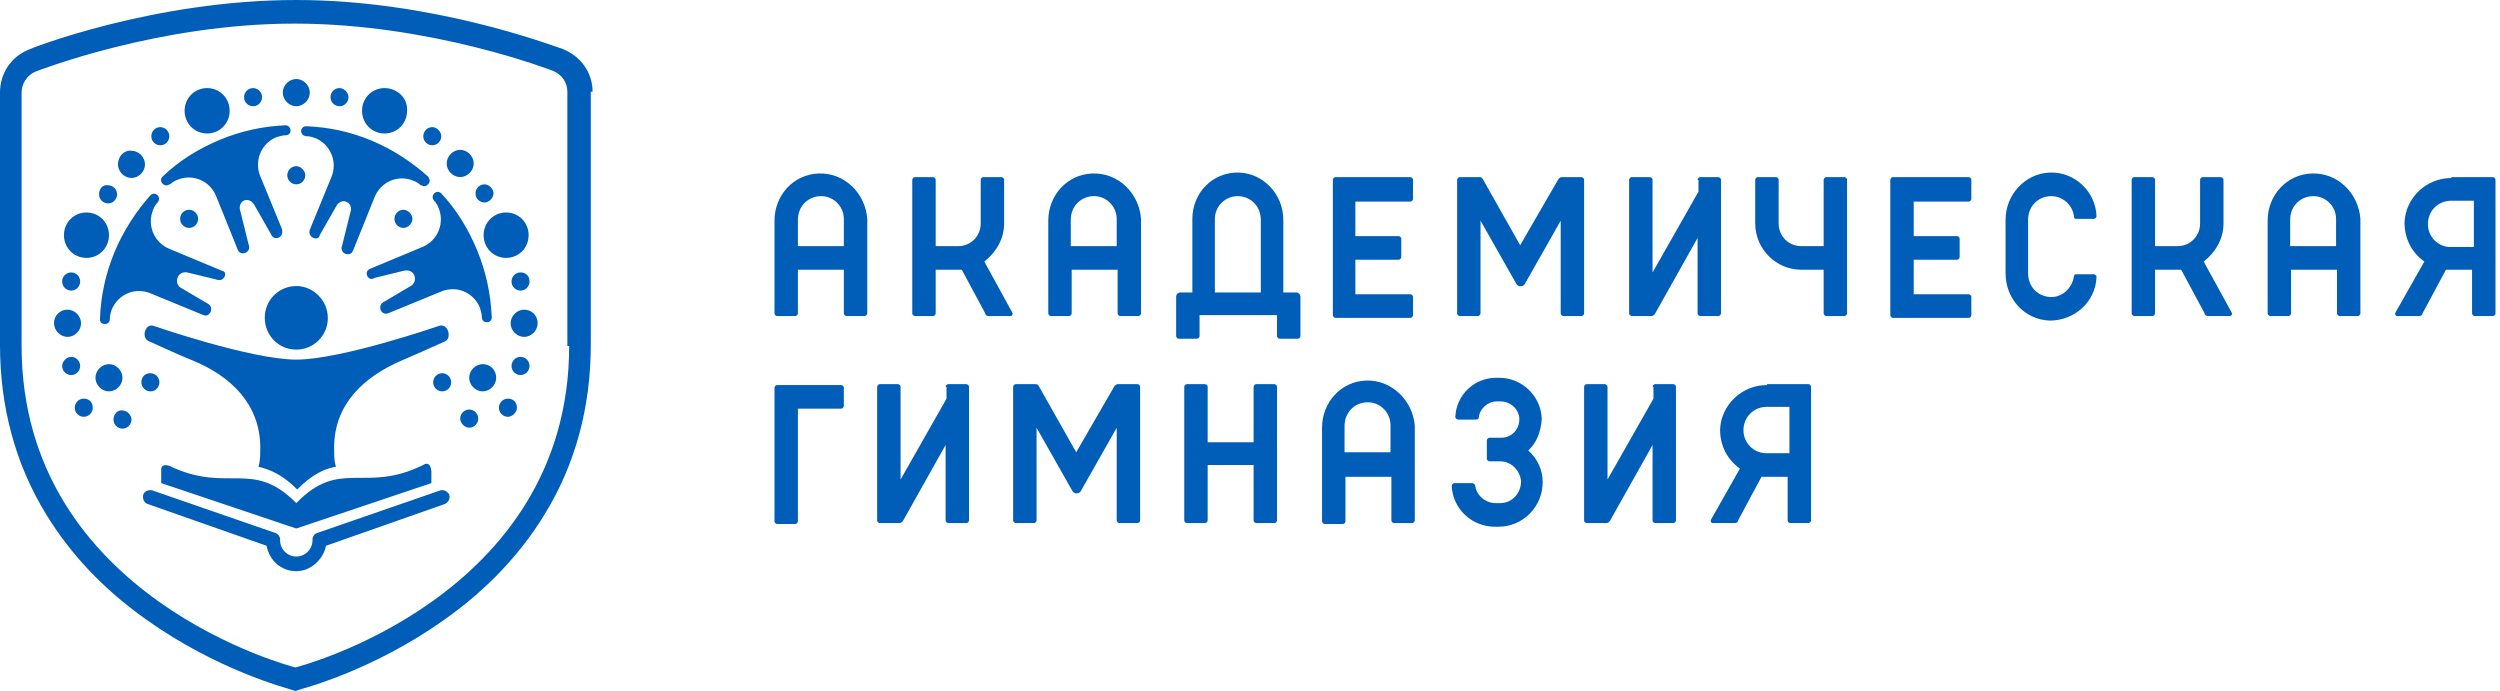 <?xml version="1.0" encoding="UTF-8"?> <svg xmlns="http://www.w3.org/2000/svg" width="246" height="68" viewBox="0 0 246 68" fill="none"><g clip-path="url(#clip0_984_2519)"><path d="M227.478 17.07C224.997 17.16 223.136 19.215 223.136 21.717V30.831C223.136 30.921 223.224 31.099 223.402 31.099H225.174C225.262 31.099 225.44 31.009 225.44 30.831V26.542H229.959V30.831C229.959 30.921 230.048 31.099 230.225 31.099H231.997C232.086 31.099 232.263 31.009 232.263 30.831V21.538C232.086 19.036 230.048 16.981 227.478 17.07ZM225.351 24.308V21.628C225.351 20.376 226.237 19.393 227.478 19.304C228.807 19.214 229.87 20.287 229.87 21.538V24.218H225.351V24.308ZM219.591 30.742C219.68 30.92 219.591 31.099 219.414 31.099H217.287C217.11 31.099 216.933 31.009 216.933 30.831L214.629 26.542H212.059V30.831C212.059 30.921 211.97 31.099 211.793 31.099H210.02C209.932 31.099 209.755 31.009 209.755 30.831V17.696C209.755 17.606 209.843 17.428 210.02 17.428H211.793C211.881 17.428 212.059 17.517 212.059 17.696V24.219H214.274C215.515 24.219 216.489 23.236 216.489 21.985V17.695C216.489 17.606 216.578 17.428 216.755 17.428H218.528C218.616 17.428 218.793 17.517 218.793 17.696V21.985C218.793 23.504 217.996 24.845 216.844 25.738L219.591 30.742ZM107.492 17.07C105.01 17.16 103.15 19.215 103.15 21.717V30.831C103.15 30.921 103.238 31.099 103.415 31.099H105.188C105.276 31.099 105.454 31.009 105.454 30.831V26.542H109.973V30.831C109.973 30.921 110.062 31.099 110.239 31.099H112.011C112.1 31.099 112.277 31.009 112.277 30.831V21.538C112.1 19.036 110.062 16.981 107.492 17.07ZM105.365 24.308V21.628C105.365 20.376 106.251 19.393 107.492 19.304C108.821 19.214 109.884 20.287 109.884 21.538V24.218H105.365V24.308ZM80.552 17.07C78.072 17.16 76.21 19.215 76.21 21.717V30.831C76.21 30.921 76.299 31.099 76.476 31.099H78.248C78.337 31.099 78.514 31.009 78.514 30.831V26.542H83.034V30.831C83.034 30.921 83.122 31.099 83.299 31.099H85.072C85.16 31.099 85.338 31.009 85.338 30.831V21.538C85.161 19.036 83.122 16.981 80.552 17.07ZM78.514 24.308V21.628C78.514 20.376 79.4 19.393 80.641 19.304C81.971 19.214 83.034 20.287 83.034 21.538V24.218H78.514V24.308ZM179.448 17.696C179.448 17.606 179.537 17.428 179.714 17.428H181.486C181.575 17.428 181.752 17.517 181.752 17.696V30.83C181.752 30.92 181.663 31.098 181.486 31.098H179.714C179.625 31.098 179.448 31.008 179.448 30.83V26.541H177.233C174.751 26.541 172.713 24.486 172.713 21.984V17.694C172.713 17.605 172.802 17.427 172.979 17.427H174.751C174.84 17.427 175.017 17.516 175.017 17.695V21.984C175.017 23.234 175.992 24.218 177.233 24.218H179.448V17.696ZM99.605 30.742C99.693 30.92 99.605 31.099 99.428 31.099H97.3C97.123 31.099 96.945 31.009 96.945 30.831L94.641 26.542H92.072V30.831C92.072 30.921 91.982 31.099 91.806 31.099H90.033C89.945 31.099 89.767 31.009 89.767 30.831V17.696C89.767 17.606 89.857 17.428 90.033 17.428H91.806C91.894 17.428 92.072 17.517 92.072 17.696V24.219H94.287C95.527 24.219 96.502 23.236 96.502 21.985V17.695C96.502 17.606 96.591 17.428 96.768 17.428H98.54C98.63 17.428 98.806 17.517 98.806 17.696V21.985C98.806 23.504 98.009 24.845 96.856 25.738L99.604 30.742H99.605ZM126.278 28.776V21.627C126.278 19.125 124.329 17.07 121.936 16.981C119.366 16.891 117.328 18.947 117.328 21.538V28.776H116.176C115.91 28.776 115.733 28.955 115.733 29.223V33.065C115.733 33.155 115.822 33.333 115.999 33.333H117.771C117.86 33.333 118.037 33.243 118.037 33.065V31.01H125.658V33.065C125.658 33.155 125.747 33.333 125.924 33.333H127.696C127.785 33.333 127.962 33.243 127.962 33.065V29.223C127.962 28.955 127.785 28.776 127.519 28.776H126.278ZM119.543 21.538C119.544 21.231 119.608 20.928 119.731 20.647C119.853 20.366 120.032 20.113 120.257 19.904C120.481 19.695 120.745 19.533 121.034 19.43C121.323 19.327 121.63 19.284 121.936 19.304C123.177 19.394 124.063 20.376 124.063 21.627V28.776H119.543V21.538ZM139.039 19.572C139.039 19.662 138.95 19.84 138.773 19.84H133.368V23.236H137.621C137.71 23.236 137.887 23.326 137.887 23.504V25.291C137.887 25.381 137.798 25.559 137.621 25.559H133.368V28.955H138.773C138.862 28.955 139.039 29.044 139.039 29.223V31.01C139.039 31.1 138.95 31.278 138.773 31.278H131.418C131.329 31.278 131.152 31.188 131.152 31.01V17.696C131.152 17.606 131.241 17.428 131.418 17.428H138.773C138.862 17.428 139.039 17.517 139.039 17.696V19.572ZM193.981 19.572C193.981 19.662 193.892 19.84 193.715 19.84H188.31V23.236H192.563C192.652 23.236 192.829 23.326 192.829 23.504V25.291C192.829 25.381 192.74 25.559 192.563 25.559H188.31V28.955H193.715C193.804 28.955 193.981 29.044 193.981 29.223V31.01C193.981 31.1 193.892 31.278 193.715 31.278H186.271C186.183 31.278 186.006 31.188 186.006 31.01V17.696C186.006 17.606 186.094 17.428 186.271 17.428H193.715C193.804 17.428 193.981 17.517 193.981 17.696V19.572ZM201.691 31.546C199.209 31.456 197.348 29.401 197.348 26.899V21.627C197.348 19.125 199.298 17.07 201.691 16.981C204.172 16.891 206.21 18.857 206.299 21.27C206.299 21.36 206.21 21.538 206.033 21.538H204.26C204.172 21.538 204.083 21.448 204.083 21.359C203.995 20.198 202.931 19.215 201.691 19.304C200.45 19.394 199.564 20.376 199.564 21.627V26.9C199.564 28.151 200.45 29.134 201.691 29.224C202.931 29.313 203.906 28.33 204.083 27.168C204.083 27.079 204.172 26.99 204.26 26.99H206.033C206.121 26.99 206.299 27.08 206.299 27.258C206.21 29.67 204.172 31.547 201.691 31.547V31.546ZM241.213 17.517C238.732 17.517 236.694 19.483 236.605 21.895C236.605 23.504 237.314 24.845 238.555 25.738L235.719 30.742C235.63 30.92 235.719 31.099 235.896 31.099H238.023C238.2 31.099 238.378 31.009 238.378 30.831L240.682 26.542H243.251V30.831C243.251 30.921 243.34 31.099 243.517 31.099H245.29C245.378 31.099 245.556 31.009 245.556 30.831V17.696C245.556 17.606 245.467 17.428 245.29 17.428H241.213V17.517ZM241.125 24.308C239.884 24.308 238.821 23.236 238.909 21.895C238.998 20.645 239.973 19.751 241.213 19.751H243.429V24.308H241.125ZM167.042 17.696C167.042 17.606 167.13 17.428 167.308 17.428H169.08C169.168 17.428 169.346 17.517 169.346 17.696V30.83C169.346 30.92 169.257 31.098 169.08 31.098H167.308C167.219 31.098 167.042 31.008 167.042 30.83V23.414L162.877 30.83C162.788 31.009 162.611 31.098 162.522 31.098H160.573C160.484 31.098 160.307 31.008 160.307 30.83V17.696C160.307 17.606 160.396 17.428 160.573 17.428H162.345C162.434 17.428 162.611 17.517 162.611 17.696V26.81L167.13 18.857V17.696M153.306 17.696C153.395 17.517 153.572 17.428 153.661 17.428H155.61C155.699 17.428 155.876 17.517 155.876 17.696V30.83C155.876 30.92 155.788 31.098 155.61 31.098H153.838C153.749 31.098 153.572 31.008 153.572 30.83V21.716L150.027 27.971C149.85 28.239 149.407 28.239 149.23 27.971L145.685 21.716V30.83C145.685 30.92 145.597 31.098 145.419 31.098H143.647C143.558 31.098 143.381 31.008 143.381 30.83V17.696C143.381 17.606 143.47 17.428 143.647 17.428H145.597C145.774 17.428 145.862 17.517 145.951 17.696L149.584 24.129L153.306 17.696ZM134.431 37.444C131.95 37.533 130.089 39.588 130.089 42.09V51.294C130.089 51.384 130.177 51.562 130.355 51.562H132.127C132.216 51.562 132.393 51.472 132.393 51.294V46.915H136.912V51.205C136.912 51.294 137.001 51.472 137.178 51.472H138.95C139.039 51.472 139.216 51.383 139.216 51.205V41.91C139.039 39.408 136.912 37.354 134.431 37.444ZM132.304 44.592V41.912C132.304 40.66 133.19 39.678 134.431 39.588C135.76 39.498 136.824 40.571 136.824 41.822V44.502H132.304V44.592ZM173.865 37.89C171.384 37.89 169.346 39.856 169.257 42.269C169.257 43.877 169.966 45.218 171.207 46.111L168.371 51.115C168.282 51.294 168.371 51.472 168.548 51.472H170.675C170.852 51.472 171.029 51.383 171.029 51.205L173.333 46.915H175.903V51.205C175.903 51.294 175.992 51.472 176.169 51.472H177.941C178.03 51.472 178.207 51.383 178.207 51.205V38.069C178.207 37.979 178.119 37.801 177.941 37.801H173.865V37.89ZM173.777 44.592C172.536 44.592 171.473 43.52 171.561 42.179C171.65 40.929 172.625 40.035 173.865 40.035H176.081V44.592H173.777ZM82.767 37.89C82.857 37.89 83.034 37.98 83.034 38.158V39.946C83.034 40.035 82.945 40.214 82.768 40.214H78.514V51.294C78.514 51.384 78.426 51.562 78.248 51.562H76.476C76.388 51.562 76.21 51.472 76.21 51.294V38.158C76.21 38.069 76.299 37.89 76.476 37.89H82.767ZM93.047 38.07C93.047 37.98 93.136 37.801 93.313 37.801H95.085C95.175 37.801 95.351 37.891 95.351 38.069V51.205C95.351 51.294 95.263 51.472 95.085 51.472H93.313C93.225 51.472 93.047 51.383 93.047 51.205V43.788L88.882 51.205C88.794 51.383 88.616 51.472 88.528 51.472H86.578C86.49 51.472 86.312 51.383 86.312 51.205V38.069C86.312 37.979 86.402 37.801 86.578 37.801H88.351C88.439 37.801 88.617 37.891 88.617 38.069V47.183L93.136 39.231V38.069M162.611 38.069C162.611 37.979 162.7 37.801 162.877 37.801H164.649C164.738 37.801 164.915 37.891 164.915 38.069V51.205C164.915 51.294 164.826 51.472 164.649 51.472H162.877C162.788 51.472 162.611 51.383 162.611 51.205V43.788L158.446 51.205C158.357 51.383 158.18 51.472 158.091 51.472H156.142C156.053 51.472 155.876 51.383 155.876 51.205V38.069C155.876 37.979 155.965 37.801 156.142 37.801H157.914C158.003 37.801 158.18 37.891 158.18 38.069V47.183L162.7 39.231V38.069M109.619 38.069C109.707 37.89 109.884 37.801 109.973 37.801H111.923C112.011 37.801 112.188 37.891 112.188 38.069V51.205C112.188 51.294 112.1 51.472 111.923 51.472H110.15C110.062 51.472 109.884 51.383 109.884 51.205V42.09L106.34 48.345C106.162 48.613 105.719 48.613 105.542 48.345L101.998 42.09V51.204C101.998 51.294 101.909 51.472 101.732 51.472H99.959C99.871 51.472 99.693 51.383 99.693 51.205V38.069C99.693 37.979 99.783 37.801 99.959 37.801H101.909C102.086 37.801 102.175 37.891 102.263 38.069L105.897 44.503L109.619 38.069ZM123.354 38.069C123.354 37.979 123.443 37.801 123.62 37.801H125.392C125.481 37.801 125.658 37.891 125.658 38.069V51.205C125.658 51.294 125.569 51.472 125.392 51.472H123.62C123.531 51.472 123.354 51.383 123.354 51.205V45.754H118.835V51.204C118.835 51.294 118.746 51.472 118.569 51.472H116.796C116.708 51.472 116.531 51.383 116.531 51.205V38.069C116.531 37.979 116.619 37.801 116.796 37.801H118.569C118.657 37.801 118.835 37.891 118.835 38.069V43.519H123.354V38.069ZM150.382 44.324C151.268 45.128 151.8 46.201 151.8 47.452C151.8 49.864 149.85 51.83 147.458 51.83H147.103C144.799 51.83 142.938 50.043 142.85 47.809C142.85 47.719 142.938 47.541 143.115 47.541H144.888C144.976 47.541 145.065 47.631 145.154 47.72C145.242 48.703 146.128 49.507 147.192 49.507H147.635C148.787 49.507 149.673 48.524 149.673 47.362C149.584 46.29 148.698 45.396 147.635 45.396H146.571C146.483 45.396 146.306 45.307 146.306 45.128V43.341C146.306 43.251 146.394 43.073 146.571 43.073H147.723C148.787 43.073 149.584 42.179 149.496 41.107C149.407 40.214 148.61 39.499 147.635 39.499H147.28C146.394 39.499 145.597 40.214 145.508 41.107C145.508 41.197 145.419 41.286 145.242 41.286H143.47C143.381 41.286 143.204 41.196 143.204 41.018C143.293 38.873 145.065 37.176 147.192 37.176H147.546C149.762 37.176 151.623 38.963 151.711 41.196C151.623 42.536 151.179 43.609 150.382 44.324ZM58.31 9.025C58.31 7.148 57.157 5.54 55.385 4.825C54.055 4.378 42.447 0 29.155 0C15.065 0 2.835 4.825 2.747 4.915C1.063 5.629 0 7.238 0 9.115V33.955C0 40.032 1.507 45.661 4.52 50.575C6.912 54.507 10.19 57.992 14.356 60.941C21.356 65.945 28.269 67.731 28.534 67.821L29.066 68L29.598 67.821C29.864 67.731 36.776 65.945 43.776 60.941C47.941 57.992 51.22 54.507 53.613 50.576C56.626 45.661 58.133 40.032 58.133 33.956V9.024H58.309L58.31 9.025ZM56.005 34.045C56.005 58.885 29.066 65.677 29.066 65.677C29.066 65.677 2.126 58.886 2.126 34.045V9.115C2.126 8.221 2.659 7.417 3.456 7.059C3.722 6.969 15.508 2.323 28.977 2.323C42.447 2.323 54.144 6.88 54.41 6.97C55.296 7.327 55.828 8.131 55.828 9.025V34.045H56.005ZM30.484 22.607L32.611 17.424C32.76 17.067 32.836 16.684 32.837 16.298C32.837 15.911 32.761 15.528 32.612 15.171C32.464 14.814 32.247 14.49 31.973 14.217C31.699 13.944 31.374 13.729 31.016 13.582C30.75 13.492 30.484 13.403 30.13 13.403C29.42 13.314 29.51 12.421 30.13 12.421C32.345 12.51 34.472 12.957 36.599 13.851C38.725 14.744 40.586 15.995 42.181 17.424V17.514C42.536 17.871 41.915 18.586 41.472 18.229H41.384C41.183 18.03 40.941 17.877 40.674 17.782C39.168 17.156 37.484 17.872 36.864 19.39L34.738 24.662C34.472 25.377 33.32 24.93 33.674 24.126L34.472 20.909C34.826 19.926 33.674 19.39 33.142 20.195L31.459 23.143C31.37 23.769 30.219 23.411 30.484 22.607ZM36.421 26.449L41.561 24.305C41.919 24.158 42.244 23.942 42.518 23.669C42.792 23.397 43.009 23.072 43.158 22.715C43.306 22.358 43.382 21.975 43.382 21.588C43.381 21.202 43.305 20.819 43.156 20.462C43.062 20.195 42.911 19.951 42.713 19.748C42.27 19.212 42.979 18.586 43.422 19.033C44.928 20.641 46.08 22.518 46.967 24.663C47.817 26.738 48.297 28.945 48.385 31.185V31.275C48.385 31.811 47.498 31.9 47.41 31.275V31.185C47.41 30.917 47.321 30.649 47.232 30.292C46.612 28.772 44.928 28.058 43.422 28.683L38.194 30.828C37.484 31.096 37.042 30.024 37.839 29.666L40.409 28.147C41.118 27.79 40.941 26.449 39.789 26.628L36.864 27.343C36.244 27.79 35.712 26.718 36.421 26.449ZM49.802 20.909C48.562 20.909 47.587 21.892 47.587 23.143C47.587 24.394 48.562 25.377 49.802 25.377C51.042 25.377 52.018 24.394 52.018 23.143C52.018 21.893 51.043 20.909 49.802 20.909ZM37.84 8.668C36.6 8.668 35.625 9.65 35.625 10.901C35.625 12.152 36.599 13.135 37.84 13.135C39.08 13.135 40.055 12.152 40.055 10.901C40.145 9.651 39.081 8.668 37.84 8.668ZM51.575 30.47C50.865 30.47 50.245 31.096 50.245 31.81C50.245 32.526 50.865 33.151 51.575 33.151C52.283 33.151 52.904 32.526 52.904 31.811C52.904 31.007 52.284 30.471 51.574 30.471L51.575 30.47ZM47.498 35.832C46.789 35.832 46.169 36.457 46.169 37.172C46.169 37.887 46.789 38.512 47.499 38.512C48.207 38.512 48.827 37.887 48.827 37.172C48.827 36.457 48.296 35.832 47.498 35.832ZM45.283 14.744C44.574 14.744 43.953 15.369 43.953 16.084C43.953 16.799 44.574 17.424 45.283 17.424C45.992 17.424 46.613 16.799 46.613 16.084C46.613 15.369 45.992 14.744 45.283 14.744ZM29.155 16.352C28.623 16.352 28.268 16.799 28.268 17.246C28.268 17.782 28.712 18.139 29.155 18.139C29.686 18.139 30.041 17.692 30.041 17.246C30.041 16.799 29.598 16.352 29.155 16.352ZM39.7 20.642C39.168 20.642 38.814 21.088 38.814 21.535C38.814 22.071 39.257 22.428 39.7 22.428C40.143 22.428 40.586 21.982 40.586 21.535C40.586 21.088 40.143 20.642 39.7 20.642ZM33.408 8.667C32.877 8.667 32.522 9.113 32.522 9.56C32.522 10.096 32.965 10.454 33.408 10.454C33.94 10.454 34.294 10.007 34.294 9.56C34.294 9.113 33.851 8.667 33.408 8.667ZM42.536 12.509C42.004 12.509 41.65 12.956 41.65 13.402C41.65 13.939 42.093 14.296 42.536 14.296C43.067 14.296 43.422 13.849 43.422 13.402C43.422 12.956 42.979 12.509 42.536 12.509ZM47.676 18.139C47.44 18.14 47.214 18.235 47.048 18.402C46.882 18.57 46.789 18.796 46.789 19.032C46.789 19.568 47.232 19.925 47.675 19.925C48.119 19.925 48.562 19.479 48.562 19.032C48.562 18.585 48.119 18.139 47.676 18.139ZM51.22 26.806C50.688 26.806 50.334 27.253 50.334 27.699C50.334 28.236 50.777 28.593 51.22 28.593C51.752 28.593 52.106 28.146 52.106 27.699C52.106 27.163 51.752 26.806 51.22 26.806ZM51.22 35.116C50.688 35.116 50.334 35.563 50.334 36.01C50.334 36.546 50.777 36.903 51.22 36.903C51.752 36.903 52.106 36.456 52.106 36.009C52.106 35.563 51.752 35.116 51.22 35.116ZM43.51 36.724C42.979 36.724 42.624 37.171 42.624 37.618C42.624 38.154 43.068 38.512 43.511 38.512C44.042 38.512 44.397 38.065 44.397 37.618C44.398 37.382 44.305 37.156 44.139 36.988C43.972 36.821 43.747 36.726 43.511 36.724H43.51ZM46.17 40.299C45.637 40.299 45.283 40.745 45.283 41.192C45.283 41.639 45.726 42.086 46.169 42.086C46.701 42.086 47.055 41.639 47.055 41.192C47.055 40.745 46.702 40.299 46.17 40.299ZM49.98 39.226C49.448 39.226 49.093 39.673 49.093 40.12C49.093 40.656 49.536 41.013 49.979 41.013C50.423 41.013 50.866 40.567 50.866 40.12C50.866 39.584 50.511 39.226 49.98 39.226ZM8.241 39.226C7.71 39.226 7.355 39.673 7.355 40.12C7.355 40.656 7.798 41.013 8.241 41.013C8.773 41.013 9.127 40.567 9.127 40.12C9.127 39.584 8.773 39.226 8.241 39.226ZM29.155 7.774C28.445 7.774 27.825 8.399 27.825 9.114C27.825 9.829 28.445 10.454 29.155 10.454C29.864 10.454 30.484 9.829 30.484 9.114C30.484 8.399 29.864 7.774 29.154 7.774H29.155ZM26.673 23.054L24.99 20.105C24.37 19.212 23.306 19.837 23.66 20.82L24.458 24.037C24.813 24.841 23.661 25.287 23.395 24.573L21.268 19.3C20.648 17.78 18.964 17.066 17.458 17.692C17.192 17.787 16.949 17.939 16.748 18.138H16.66C16.217 18.496 15.596 17.87 15.95 17.423L16.04 17.334C17.635 15.815 19.496 14.654 21.622 13.76C23.677 12.903 25.868 12.419 28.092 12.33C28.712 12.33 28.8 13.313 28.092 13.313C27.826 13.313 27.56 13.403 27.205 13.492C26.847 13.639 26.522 13.854 26.248 14.127C25.974 14.4 25.757 14.724 25.608 15.081C25.46 15.438 25.384 15.821 25.384 16.208C25.385 16.594 25.461 16.977 25.61 17.334L27.737 22.517C28.003 23.41 26.939 23.767 26.674 23.053L26.673 23.054ZM21.357 27.522L18.432 26.807C17.369 26.628 17.103 27.969 17.812 28.326L20.382 29.845C21.179 30.202 20.648 31.275 20.027 31.007L14.8 28.862C13.294 28.237 11.61 28.952 10.99 30.47C10.9 30.738 10.812 31.007 10.812 31.364V31.454C10.724 32.079 9.837 31.989 9.837 31.454V31.364C9.916 29.122 10.396 26.913 11.255 24.841C12.141 22.696 13.382 20.82 14.8 19.211C15.243 18.765 15.952 19.391 15.509 19.926C15.311 20.129 15.16 20.373 15.066 20.641C14.917 20.998 14.84 21.381 14.84 21.767C14.84 22.154 14.916 22.537 15.064 22.894C15.212 23.252 15.43 23.576 15.704 23.849C15.978 24.121 16.303 24.337 16.661 24.484L21.801 26.628C22.51 26.718 22.065 27.79 21.357 27.522ZM6.292 23.143C6.292 24.394 7.267 25.377 8.507 25.377C9.747 25.377 10.723 24.394 10.723 23.143C10.723 21.893 9.748 20.909 8.507 20.909C7.267 20.909 6.292 21.892 6.292 23.143ZM18.166 10.901C18.166 12.152 19.141 13.135 20.382 13.135C21.622 13.135 22.597 12.152 22.597 10.901C22.597 9.651 21.622 8.668 20.382 8.668C19.142 8.668 18.166 9.65 18.166 10.901ZM5.317 31.811C5.317 32.526 5.937 33.151 6.647 33.151C7.355 33.151 7.975 32.526 7.975 31.811C7.975 31.096 7.355 30.471 6.646 30.471C6.47 30.468 6.295 30.501 6.132 30.568C5.969 30.634 5.821 30.733 5.697 30.858C5.572 30.983 5.475 31.132 5.41 31.296C5.344 31.46 5.313 31.635 5.317 31.811ZM9.393 37.172C9.393 37.887 10.013 38.512 10.723 38.512C11.432 38.512 12.052 37.887 12.052 37.172C12.052 36.457 11.432 35.832 10.722 35.832C10.014 35.832 9.393 36.457 9.393 37.172ZM11.609 16.174C11.609 16.888 12.229 17.514 12.938 17.514C13.647 17.514 14.268 16.888 14.268 16.174C14.268 15.459 13.647 14.834 12.938 14.834C12.229 14.744 11.608 15.369 11.608 16.174H11.609ZM17.723 21.534C17.723 22.071 18.166 22.428 18.609 22.428C19.141 22.428 19.495 21.982 19.495 21.535C19.495 21.299 19.403 21.073 19.237 20.905C19.07 20.738 18.845 20.643 18.609 20.641C18.078 20.641 17.723 21.087 17.723 21.534ZM24.015 9.561C24.015 10.097 24.458 10.455 24.901 10.455C25.433 10.455 25.787 10.008 25.787 9.561C25.787 9.325 25.694 9.099 25.528 8.932C25.362 8.764 25.137 8.67 24.901 8.668C24.369 8.668 24.015 9.114 24.015 9.561ZM14.887 13.403C14.887 13.94 15.331 14.297 15.774 14.297C16.305 14.297 16.66 13.85 16.66 13.403C16.66 13.167 16.567 12.941 16.401 12.774C16.235 12.606 16.01 12.512 15.774 12.51C15.242 12.51 14.887 12.957 14.887 13.403ZM9.747 19.123C9.747 19.658 10.191 20.016 10.634 20.016C11.166 20.016 11.52 19.569 11.52 19.122C11.52 18.886 11.427 18.66 11.261 18.493C11.095 18.325 10.87 18.231 10.634 18.229C10.102 18.139 9.748 18.586 9.748 19.122L9.747 19.123ZM6.116 27.7C6.116 28.237 6.559 28.594 7.002 28.594C7.533 28.594 7.888 28.147 7.888 27.7C7.888 27.464 7.795 27.237 7.629 27.07C7.462 26.903 7.236 26.808 7 26.807C6.764 26.809 6.539 26.903 6.373 27.071C6.207 27.238 6.114 27.464 6.114 27.7H6.116ZM6.116 36.01C6.116 36.547 6.559 36.904 7.002 36.904C7.533 36.904 7.888 36.457 7.888 36.01C7.888 35.774 7.795 35.547 7.629 35.38C7.462 35.213 7.236 35.118 7 35.117C6.557 35.117 6.114 35.564 6.114 36.011L6.116 36.01ZM13.914 37.619C13.914 38.155 14.357 38.513 14.8 38.513C15.332 38.513 15.686 38.066 15.686 37.619C15.687 37.383 15.594 37.157 15.428 36.989C15.261 36.822 15.036 36.727 14.8 36.725C14.268 36.725 13.914 37.083 13.914 37.619ZM11.167 41.282C11.167 41.819 11.61 42.176 12.053 42.176C12.585 42.176 12.939 41.729 12.939 41.282C12.939 40.836 12.496 40.389 12.053 40.389C11.61 40.299 11.167 40.746 11.167 41.282ZM41.65 45.75C35.89 48.61 33.498 45.035 29.156 49.503C24.813 45.125 22.421 48.61 16.661 45.84C16.395 45.75 15.863 45.661 15.863 46.197V47.537L29.156 52.005L42.448 47.537V46.376C42.359 45.482 41.915 45.572 41.65 45.75ZM43.157 32.079C43.157 32.079 33.587 35.385 29.156 35.385C24.725 35.385 15.154 32.079 15.154 32.079C14.268 31.721 13.825 33.329 14.711 33.598C14.711 33.598 17.813 35.028 18.965 35.474C22.687 36.994 25.611 39.764 25.611 44.053C25.611 44.589 25.611 45.036 25.523 45.572L25.433 45.929C26.586 46.197 27.826 46.733 29.244 48.163C30.662 46.733 31.903 46.108 33.054 45.929L32.966 45.572C32.878 45.125 32.878 44.589 32.878 44.052C32.878 39.764 35.802 37.082 39.524 35.474C40.946 34.858 42.364 34.233 43.777 33.598C44.487 33.33 44.132 31.722 43.157 32.079ZM32.257 31.275C32.261 31.685 32.184 32.091 32.03 32.471C31.876 32.85 31.648 33.196 31.36 33.486C31.071 33.777 30.728 34.008 30.35 34.165C29.971 34.322 29.566 34.403 29.156 34.402C27.383 34.402 26.054 32.972 26.054 31.275C26.05 30.865 26.127 30.459 26.281 30.079C26.435 29.699 26.663 29.354 26.951 29.063C27.24 28.772 27.583 28.541 27.962 28.384C28.34 28.227 28.746 28.146 29.156 28.147C30.839 28.147 32.257 29.577 32.257 31.275ZM29.156 56.205C27.649 56.205 26.497 55.133 26.231 53.703L14.534 49.593C14.18 49.503 14.002 49.056 14.091 48.699C14.18 48.342 14.623 48.163 14.977 48.252L27.117 52.452C27.383 52.542 27.561 52.81 27.561 53.078V53.167C27.561 53.59 27.729 53.996 28.028 54.295C28.327 54.594 28.733 54.762 29.156 54.762C29.579 54.762 29.985 54.594 30.284 54.295C30.583 53.996 30.751 53.59 30.751 53.167V53.077C30.751 52.81 30.928 52.541 31.194 52.452L43.334 48.252C43.689 48.162 44.044 48.342 44.22 48.699C44.309 49.057 44.132 49.414 43.777 49.593L32.08 53.703C31.814 55.043 30.574 56.205 29.156 56.205Z" fill="#005EB8"></path></g><defs><clipPath id="clip0_984_2519"><rect width="246" height="68" fill="white"></rect></clipPath></defs></svg> 